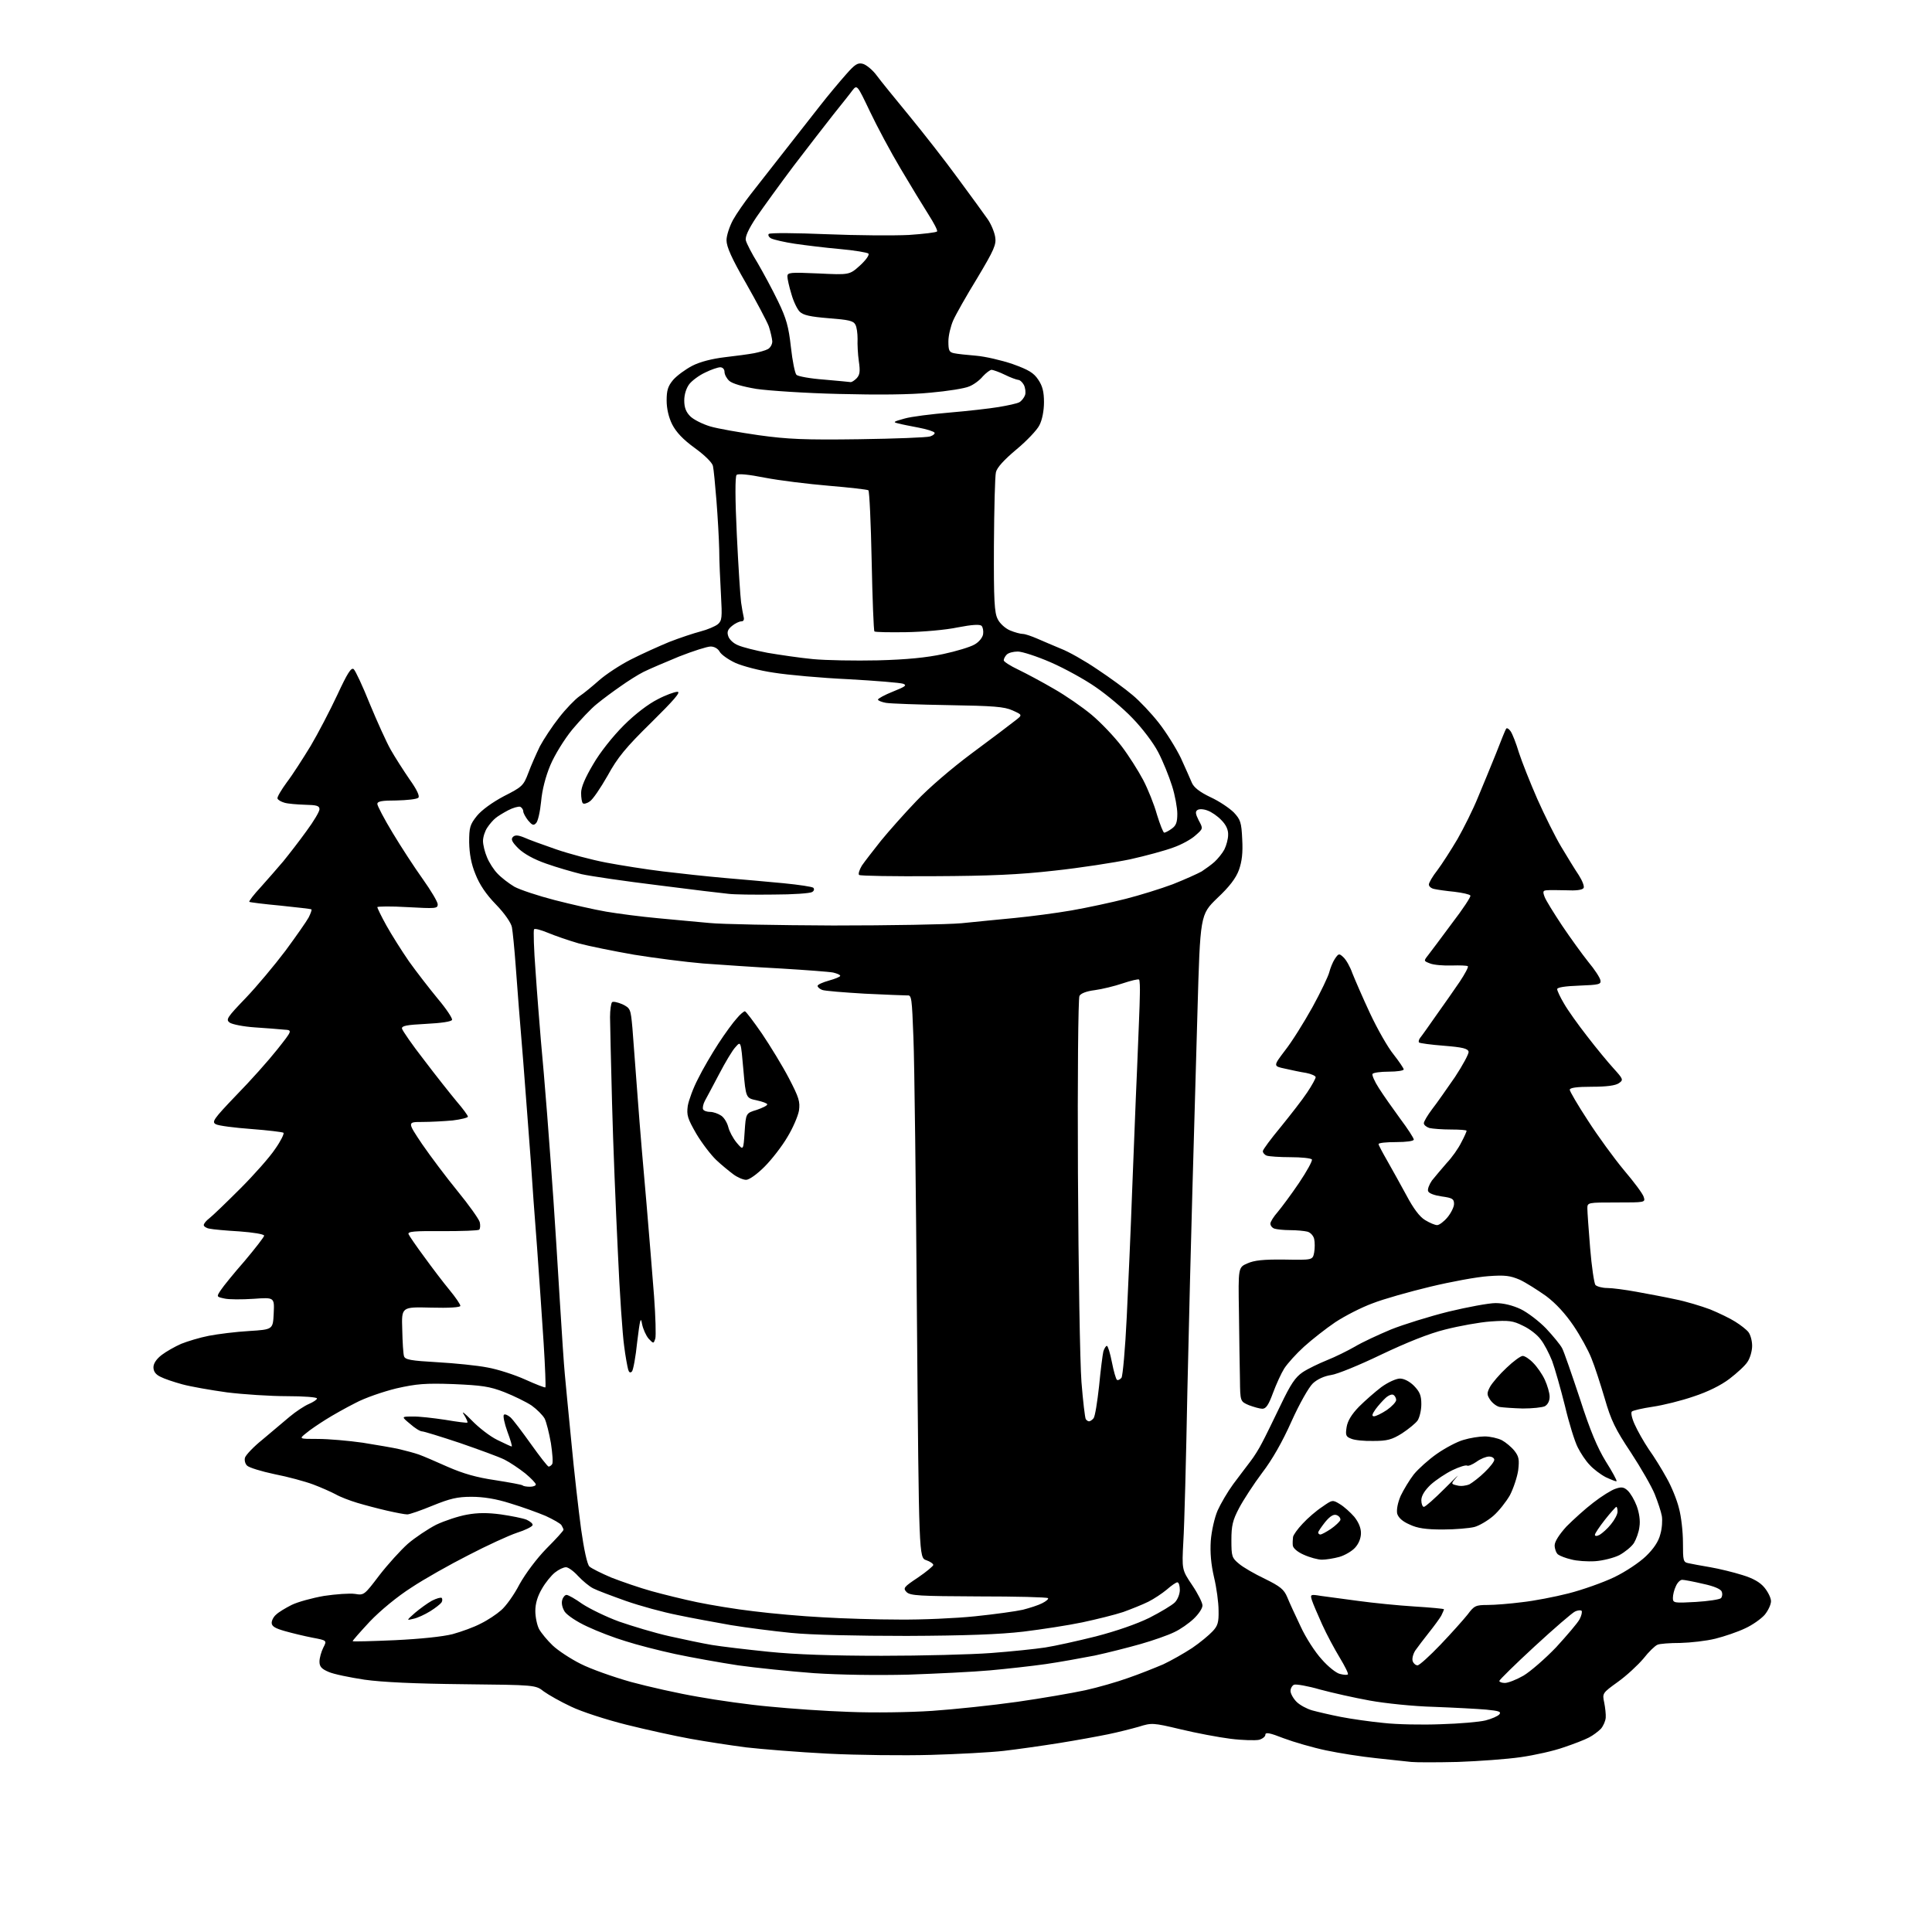 <?xml version="1.0" encoding="UTF-8" standalone="no"?>
<svg 
  version="1.1" 
  xmlns="http://www.w3.org/2000/svg" 
  xmlns:xlink="http://www.w3.org/1999/xlink" 
  xmlns:svg="http://www.w3.org/2000/svg"
  xmlns:rdf="http://www.w3.org/1999/02/22-rdf-syntax-ns#"
  xmlns:cc="http://creativecommons.org/ns#"
  xmlns:dc="http://purl.org/dc/elements/1.1/"
  viewBox="0 0 768 768"
  width="768"
  height="768"
>
<style>svg {background-color: white; }</style>"
<path stroke="none" fill="black" fill-rule="evenodd" d="M579.5,700.4C571.2,700.6 562.9,700.6 561.0,700.4C559.1,700.2 552.8,699.5 547.0,698.9C541.2,698.3 532.3,696.9 527.1,695.8C521.9,694.7 514.3,692.5 510.3,691.0C504.7,688.8 503.0,688.5 503.0,689.6C503.0,690.3 501.9,691.2 500.5,691.6C499.1,691.9 494.0,691.8 489.2,691.2C484.4,690.6 475.4,688.9 469.2,687.4C458.3,684.8 457.8,684.8 452.7,686.4C449.9,687.2 444.4,688.6 440.5,689.4C436.6,690.2 427.9,691.8 421.0,692.9C414.1,694.0 404.2,695.4 399.0,696.0C393.8,696.6 380.7,697.3 370.0,697.6C359.3,697.9 340.8,697.7 329.0,697.1C317.2,696.5 302.6,695.3 296.5,694.6C290.4,693.8 280.6,692.3 274.5,691.2C268.4,690.1 257.0,687.6 249.0,685.6C241.0,683.6 231.1,680.4 227.0,678.4C222.9,676.5 218.0,673.7 216.2,672.4C212.9,669.8 212.9,669.8 184.2,669.5C164.9,669.3 152.0,668.7 144.9,667.7C139.0,666.8 132.6,665.5 130.6,664.6C127.8,663.4 127.0,662.5 127.0,660.5C127.0,659.1 127.7,656.6 128.5,655.0C130.0,652.1 130.0,652.1 124.2,651.0C121.1,650.4 116.1,649.2 113.3,648.4C109.4,647.3 108.0,646.5 108.0,645.1C108.0,644.1 108.8,642.6 109.8,641.8C110.7,640.9 113.5,639.2 115.9,638.0C118.3,636.8 124.2,635.2 128.8,634.4C133.5,633.7 139.0,633.3 141.1,633.6C144.7,634.2 144.8,634.1 150.8,626.2C154.2,621.8 159.3,616.2 162.1,613.7C165.0,611.2 170.1,607.8 173.4,606.1C176.8,604.5 182.2,602.7 185.6,602.1C189.9,601.3 193.9,601.3 199.1,602.0C203.2,602.6 207.8,603.5 209.3,604.1C210.8,604.8 211.9,605.7 211.7,606.3C211.5,606.9 208.7,608.3 205.5,609.3C202.2,610.4 193.5,614.4 186.2,618.2C178.9,621.9 168.6,627.7 163.5,631.1C158.0,634.6 151.2,640.2 147.0,644.6C143.1,648.8 140.0,652.3 140.2,652.4C140.4,652.6 147.9,652.4 157.0,652.0C167.3,651.5 175.9,650.6 179.9,649.6C183.5,648.6 188.5,646.8 191.1,645.4C193.8,644.1 197.4,641.7 199.2,640.1C201.1,638.5 204.4,633.9 206.5,629.8C208.9,625.5 213.3,619.6 217.2,615.6C221.0,611.8 224.0,608.5 224.0,608.1C224.0,607.8 223.6,607.0 223.2,606.3C222.8,605.6 219.9,604.0 216.9,602.6C213.8,601.3 207.5,599.0 202.8,597.6C197.2,595.8 192.1,595.0 187.4,595.0C181.8,595.0 178.9,595.7 172.0,598.5C167.4,600.4 162.8,602.0 161.9,602.0C160.9,602.0 157.3,601.3 153.8,600.5C150.3,599.7 145.0,598.3 142.0,597.4C139.0,596.5 135.1,595.0 133.4,594.0C131.7,593.1 127.7,591.3 124.5,590.1C121.3,588.9 114.3,587.0 109.1,586.0C103.9,584.9 99.0,583.4 98.2,582.6C97.4,581.8 97.1,580.4 97.4,579.4C97.8,578.3 100.8,575.1 104.3,572.3C107.7,569.4 112.6,565.3 115.1,563.2C117.6,561.1 121.1,558.8 122.8,558.1C124.6,557.3 126.0,556.4 126.0,555.9C126.0,555.4 120.6,555.0 114.1,555.0C107.5,555.0 96.8,554.3 90.3,553.5C83.8,552.6 75.8,551.2 72.5,550.3C69.2,549.4 65.3,548.1 63.8,547.3C61.9,546.4 61.0,545.2 61.0,543.5C61.0,542.0 62.2,540.2 64.3,538.6C66.0,537.3 69.5,535.3 72.0,534.2C74.5,533.2 79.4,531.7 83.0,531.0C86.6,530.3 93.8,529.4 99.0,529.1C108.5,528.5 108.5,528.5 108.8,522.1C109.1,515.7 109.1,515.7 100.8,516.3C96.2,516.6 91.0,516.6 89.3,516.2C86.0,515.5 86.0,515.5 87.8,512.8C88.7,511.4 93.0,506.1 97.3,501.2C101.5,496.2 105.0,491.7 105.0,491.2C105.0,490.6 100.6,489.9 95.2,489.5C89.9,489.2 84.5,488.7 83.2,488.4C82.0,488.2 81.0,487.5 81.0,487.0C81.0,486.4 82.0,485.2 83.2,484.3C84.5,483.3 90.0,478.0 95.5,472.5C101.0,467.0 107.3,459.9 109.4,456.7C111.6,453.6 113.0,450.7 112.7,450.3C112.3,450.0 106.5,449.3 99.9,448.8C93.2,448.3 86.9,447.5 85.8,446.9C84.1,446.0 84.8,444.9 93.9,435.4C99.5,429.7 106.8,421.5 110.2,417.2C116.3,409.5 116.3,409.5 112.9,409.3C111.0,409.1 105.8,408.7 101.3,408.4C96.8,408.1 92.3,407.2 91.3,406.5C89.7,405.3 90.2,404.5 97.7,396.7C102.1,392.1 109.2,383.6 113.5,377.9C117.7,372.2 121.9,366.2 122.7,364.7C123.5,363.1 124.0,361.7 123.8,361.5C123.6,361.3 118.1,360.7 111.5,360.0C105.0,359.4 99.4,358.7 99.1,358.5C98.9,358.2 100.9,355.6 103.6,352.7C106.3,349.7 110.3,345.1 112.6,342.4C114.8,339.7 119.0,334.3 121.8,330.4C124.7,326.5 127.0,322.6 127.0,321.7C127.0,320.3 125.9,320.0 121.2,319.9C118.1,319.8 114.4,319.5 113.1,319.1C111.7,318.7 110.5,318.0 110.3,317.4C110.1,316.9 111.8,314.0 114.0,311.0C116.3,308.0 120.5,301.4 123.5,296.5C126.4,291.6 131.2,282.4 134.1,276.2C138.1,267.6 139.6,265.2 140.6,266.0C141.3,266.6 144.2,272.8 147.0,279.8C149.9,286.8 153.6,295.0 155.3,298.0C157.0,301.0 160.4,306.3 162.8,309.8C165.8,314.0 166.9,316.5 166.3,317.1C165.7,317.7 161.8,318.1 157.6,318.2C151.9,318.2 150.0,318.5 150.0,319.6C150.0,320.3 152.7,325.5 156.1,331.1C159.4,336.6 164.8,344.9 168.1,349.5C171.3,354.0 174.0,358.5 174.0,359.5C174.0,361.2 173.1,361.2 162.0,360.6C155.4,360.2 150.0,360.3 150.0,360.6C150.0,361.0 151.6,364.3 153.6,367.9C155.6,371.5 159.7,378.0 162.6,382.2C165.6,386.4 170.8,393.1 174.1,397.1C177.4,401.0 179.9,404.8 179.7,405.4C179.5,406.1 175.4,406.7 169.4,407.0C161.5,407.4 159.6,407.8 159.8,408.9C160.0,409.7 163.9,415.4 168.6,421.4C173.2,427.5 179.1,434.9 181.5,437.8C184.0,440.7 186.0,443.4 186.0,443.9C186.0,444.3 183.2,445.0 179.9,445.4C176.5,445.7 171.1,446.0 167.8,446.0C161.9,446.0 161.9,446.0 167.8,454.8C171.1,459.6 177.4,468.0 181.9,473.5C186.4,479.0 190.3,484.5 190.7,485.8C191.0,487.1 190.9,488.4 190.5,488.8C190.2,489.2 183.5,489.4 175.9,489.4C164.8,489.3 162.0,489.5 162.4,490.6C162.7,491.3 165.5,495.4 168.7,499.7C171.8,504.0 176.3,509.9 178.7,512.8C181.1,515.7 183.0,518.5 183.0,519.1C183.0,519.7 178.6,520.0 171.3,519.8C159.6,519.5 159.6,519.5 159.9,528.5C160.0,533.5 160.3,538.2 160.6,539.1C161.0,540.5 163.3,540.9 173.8,541.5C180.8,541.9 189.8,542.8 193.8,543.6C197.8,544.3 204.6,546.5 208.8,548.4C213.0,550.3 216.6,551.7 216.8,551.5C217.0,551.3 216.7,543.3 216.1,533.8C215.5,524.3 214.3,507.3 213.5,496.0C212.6,484.7 211.5,469.2 211.0,461.5C210.4,453.8 209.1,436.0 208.0,422.0C206.8,408.0 205.5,390.9 205.0,384.0C204.5,377.1 203.8,370.2 203.5,368.6C203.2,366.9 200.6,363.1 197.2,359.6C193.2,355.5 190.6,351.6 189.0,347.5C187.3,343.4 186.6,339.4 186.5,334.8C186.5,328.9 186.8,327.8 189.6,324.3C191.5,322.0 195.6,319.0 200.3,316.5C207.6,312.8 208.1,312.3 210.0,307.3C211.1,304.3 213.2,299.6 214.6,296.7C216.1,293.9 219.5,288.7 222.2,285.3C224.9,281.8 228.6,278.0 230.3,276.8C232.1,275.6 235.6,272.7 238.2,270.4C240.8,268.1 246.4,264.4 250.7,262.2C255.0,260.0 261.9,256.9 266.0,255.2C270.1,253.6 275.8,251.7 278.5,251.0C281.2,250.3 284.3,249.0 285.4,248.1C287.0,246.7 287.1,245.4 286.6,236.5C286.3,231.0 285.9,222.9 285.9,218.5C285.8,214.1 285.3,205.3 284.8,199.0C284.3,192.7 283.7,186.5 283.4,185.2C283.1,183.9 280.2,181.0 276.2,178.1C271.5,174.7 268.8,171.8 267.2,168.7C265.8,165.9 265.0,162.4 265.0,159.2C265.0,155.2 265.5,153.5 267.6,151.0C269.1,149.3 272.5,146.8 275.2,145.4C278.3,143.8 283.1,142.6 288.1,142.0C292.5,141.5 297.7,140.8 299.8,140.4C301.8,140.0 304.3,139.3 305.2,138.8C306.2,138.3 307.0,136.9 307.0,135.7C306.9,134.5 306.3,131.8 305.6,129.7C304.8,127.6 300.7,119.9 296.5,112.5C290.9,102.8 288.8,98.1 288.8,95.5C288.8,93.6 290.0,90.0 291.4,87.4C292.8,84.9 296.0,80.3 298.5,77.1C300.9,74.0 306.8,66.5 311.5,60.5C316.2,54.5 322.8,46.1 326.0,42.0C329.2,37.9 333.9,32.3 336.3,29.6C339.9,25.5 341.0,24.8 343.1,25.4C344.4,25.8 346.9,27.8 348.5,30.0C350.1,32.2 356.0,39.4 361.5,46.1C367.0,52.8 375.7,63.9 380.8,70.9C385.9,77.8 391.2,85.1 392.6,87.1C394.0,89.1 395.3,92.3 395.6,94.2C396.1,97.2 395.2,99.3 388.5,110.5C384.2,117.5 379.9,125.1 378.9,127.4C377.9,129.7 377.0,133.4 377.0,135.7C377.0,139.3 377.3,140.0 379.2,140.4C380.5,140.7 384.4,141.1 388.0,141.4C391.6,141.7 398.1,143.2 402.5,144.7C408.9,147.0 410.9,148.2 412.7,150.9C414.4,153.4 415.0,155.7 415.0,159.9C415.0,163.2 414.3,166.9 413.2,169.0C412.3,170.9 408.1,175.3 404.0,178.7C399.1,182.8 396.3,185.9 395.9,187.7C395.5,189.3 395.2,202.3 395.1,216.8C395.0,238.9 395.3,243.6 396.6,246.1C397.4,247.8 399.6,249.8 401.5,250.6C403.4,251.4 405.7,252.0 406.6,252.0C407.5,252.0 410.1,252.9 412.4,253.9C414.7,254.9 418.9,256.7 421.8,257.9C424.7,259.0 431.1,262.6 436.1,266.0C441.1,269.3 447.4,273.9 450.2,276.3C453.0,278.6 457.7,283.6 460.6,287.3C463.6,291.1 467.5,297.4 469.4,301.3C471.2,305.3 473.2,309.7 473.8,311.2C474.6,313.0 476.8,314.8 481.2,316.9C484.7,318.5 488.8,321.3 490.5,323.0C493.1,325.8 493.5,326.9 493.8,333.6C494.1,339.0 493.7,342.4 492.5,345.8C491.3,349.1 488.7,352.5 483.9,357.0C477.1,363.6 477.1,363.6 476.0,402.5C475.4,424.0 474.5,455.7 474.0,473.0C473.5,490.3 472.6,526.3 472.0,553.0C471.5,579.7 470.8,606.6 470.4,612.7C469.8,624.0 469.8,624.0 473.9,630.1C476.2,633.5 478.0,637.1 478.0,638.2C478.0,639.4 476.4,641.7 474.5,643.5C472.6,645.3 469.2,647.7 466.8,648.8C464.4,650.0 458.4,652.1 453.5,653.5C448.6,654.9 440.3,657.0 435.2,658.1C430.0,659.1 421.3,660.7 415.7,661.5C410.1,662.3 400.1,663.4 393.5,664.0C386.9,664.6 372.3,665.3 361.0,665.7C348.4,666.0 333.9,665.8 323.5,665.1C314.1,664.4 300.6,663.0 293.4,662.0C286.2,660.9 275.0,658.9 268.4,657.5C261.9,656.1 253.0,653.8 248.7,652.4C244.3,651.1 237.5,648.5 233.5,646.6C229.3,644.7 225.5,642.1 224.5,640.7C223.5,639.1 223.1,637.3 223.5,636.0C223.8,634.9 224.6,634.0 225.2,634.0C225.9,634.0 228.7,635.6 231.5,637.6C234.4,639.5 240.9,642.7 246.1,644.6C251.3,646.4 260.2,649.1 266.0,650.4C271.8,651.7 279.4,653.3 283.0,653.9C286.6,654.5 296.7,655.7 305.5,656.6C316.3,657.7 330.9,658.2 350.5,658.2C366.4,658.2 386.0,657.7 394.0,657.1C402.0,656.5 411.6,655.5 415.5,654.9C419.4,654.3 428.4,652.3 435.6,650.5C443.7,648.4 451.8,645.6 456.9,643.1C461.4,640.8 465.9,638.1 467.0,637.0C468.1,635.9 469.0,633.7 469.0,632.0C469.0,630.4 468.6,629.0 468.0,629.0C467.5,629.0 465.6,630.3 463.8,631.9C462.0,633.4 458.7,635.6 456.5,636.7C454.3,637.8 449.8,639.6 446.5,640.8C443.2,641.9 435.9,643.7 430.3,644.9C424.6,646.1 414.1,647.7 406.8,648.6C397.4,649.7 383.8,650.2 360.5,650.3C340.7,650.3 322.3,649.9 314.5,649.1C307.4,648.4 296.6,647.0 290.5,646.0C284.4,644.9 274.9,643.2 269.3,642.0C263.7,640.9 254.5,638.4 248.8,636.4C243.2,634.4 237.3,632.2 235.8,631.4C234.2,630.6 231.6,628.4 229.8,626.5C228.1,624.6 225.9,623.0 225.0,623.0C224.0,623.0 222.1,623.9 220.6,625.1C219.2,626.2 216.8,629.1 215.4,631.6C213.7,634.5 212.8,637.4 212.8,640.4C212.8,642.8 213.5,646.1 214.3,647.6C215.2,649.2 217.6,652.1 219.7,654.1C221.8,656.1 226.8,659.4 230.8,661.4C234.7,663.4 243.7,666.6 250.8,668.6C257.8,670.5 269.8,673.2 277.5,674.5C285.2,675.9 298.0,677.7 306.0,678.4C314.0,679.2 328.1,680.2 337.5,680.5C347.2,680.9 361.4,680.7 370.5,680.1C379.3,679.5 394.5,677.9 404.4,676.5C414.2,675.1 426.3,673.0 431.4,671.9C436.4,670.8 444.1,668.6 448.5,667.0C452.9,665.5 459.1,663.0 462.4,661.6C465.6,660.1 470.7,657.2 473.9,655.1C477.0,653.0 480.6,650.0 482.0,648.5C484.1,646.3 484.5,644.9 484.4,640.2C484.4,637.1 483.6,631.1 482.6,627.0C481.4,621.8 481.0,617.3 481.3,612.5C481.6,608.6 482.8,603.3 484.0,600.5C485.2,597.8 488.0,593.0 490.2,590.0C492.5,587.0 495.5,582.9 497.0,581.0C498.5,579.1 500.6,575.7 501.7,573.5C502.9,571.3 506.1,564.7 509.0,558.7C513.1,550.1 514.9,547.5 517.8,545.5C519.9,544.1 524.3,542.0 527.5,540.7C530.8,539.4 535.8,536.9 538.6,535.3C541.4,533.6 547.9,530.6 552.9,528.5C557.9,526.5 568.2,523.3 575.8,521.4C583.3,519.6 591.8,518.0 594.5,518.0C597.7,518.0 601.3,518.9 604.5,520.4C607.2,521.7 611.8,525.2 614.6,528.1C617.4,531.1 620.3,534.6 621.0,536.0C621.7,537.3 624.8,546.3 628.0,555.9C632.1,568.7 635.0,575.5 638.3,580.9C640.9,585.0 642.8,588.5 642.6,588.8C642.4,589.0 640.5,588.2 638.3,587.2C636.2,586.1 633.3,583.9 631.9,582.3C630.4,580.8 628.3,577.6 627.2,575.4C626.0,573.1 623.7,565.7 622.1,558.9C620.4,552.1 618.1,544.0 617.0,541.0C615.8,538.0 613.8,534.1 612.4,532.4C611.1,530.6 608.0,528.2 605.4,527.0C601.4,525.0 599.8,524.8 592.6,525.3C588.2,525.6 580.0,527.1 574.5,528.5C568.0,530.1 559.1,533.7 549.0,538.5C540.5,542.6 531.5,546.3 529.1,546.6C526.4,547.0 523.6,548.3 521.9,549.9C520.3,551.4 516.6,557.9 513.4,565.0C509.8,573.1 505.7,580.3 501.7,585.5C498.4,589.9 494.3,596.2 492.6,599.4C490.0,604.3 489.5,606.5 489.5,612.2C489.5,618.7 489.7,619.3 492.5,621.6C494.1,623.0 498.8,625.7 502.8,627.6C508.9,630.6 510.4,631.8 511.7,634.9C512.5,636.9 514.9,642.1 517.0,646.5C519.0,650.9 522.8,656.8 525.4,659.6C527.9,662.5 531.2,665.1 532.6,665.4C534.1,665.8 535.5,665.9 535.8,665.6C536.1,665.3 534.6,662.3 532.6,659.0C530.6,655.7 527.4,649.8 525.6,645.8C523.8,641.8 521.9,637.4 521.5,636.1C520.8,633.8 520.9,633.7 525.1,634.4C527.5,634.7 534.2,635.6 540.0,636.4C545.8,637.2 555.8,638.2 562.2,638.6C568.7,639.0 574.0,639.5 574.0,639.7C574.0,639.9 573.5,641.1 572.9,642.3C572.2,643.5 570.0,646.5 568.0,649.0C566.0,651.5 563.6,654.7 562.6,656.1C561.7,657.5 561.2,659.5 561.6,660.4C561.9,661.3 562.8,662.0 563.5,662.0C564.2,662.0 568.3,658.3 572.6,653.8C577.0,649.2 581.8,643.8 583.4,641.8C586.0,638.3 586.6,638.0 591.4,638.0C594.2,638.0 600.4,637.5 605.0,636.9C609.7,636.4 618.0,634.8 623.5,633.4C629.0,632.0 637.2,629.1 641.6,627.0C646.2,624.8 651.7,621.1 654.3,618.6C657.3,615.7 659.3,612.8 660.0,609.9C660.7,607.6 660.9,604.3 660.6,602.6C660.3,600.9 659.0,597.0 657.8,594.0C656.6,591.0 652.3,583.5 648.3,577.4C642.1,568.1 640.4,564.6 637.9,555.9C636.2,550.2 633.9,543.0 632.6,539.9C631.4,536.8 628.2,531.0 625.5,527.0C622.3,522.3 618.6,518.2 614.6,515.2C611.2,512.8 606.5,509.8 604.1,508.7C600.3,507.1 598.3,506.8 591.6,507.3C587.1,507.6 576.8,509.5 568.5,511.5C560.2,513.5 549.9,516.4 545.6,518.1C541.2,519.7 534.6,523.1 530.8,525.6C527.1,528.1 521.5,532.5 518.4,535.3C515.3,538.1 511.8,542.0 510.5,544.0C509.3,545.9 507.3,550.3 506.0,553.8C504.3,558.4 503.3,560.0 501.8,560.0C500.8,560.0 498.4,559.3 496.5,558.6C493.0,557.1 493.0,557.1 492.9,548.3C492.8,543.5 492.6,531.5 492.5,521.7C492.2,503.8 492.2,503.8 495.9,502.2C498.6,501.0 502.2,500.6 510.6,500.7C521.8,500.9 521.8,500.9 522.4,497.9C522.7,496.2 522.7,493.8 522.4,492.5C522.1,491.2 520.9,489.9 519.7,489.6C518.5,489.3 515.4,489.0 512.8,489.0C510.3,489.0 507.5,488.7 506.6,488.4C505.7,488.1 505.0,487.2 505.0,486.4C505.0,485.7 506.3,483.6 507.9,481.8C509.4,480.0 513.3,474.8 516.4,470.2C519.5,465.6 521.8,461.4 521.5,460.9C521.1,460.4 517.3,460.0 513.0,460.0C508.7,460.0 504.5,459.7 503.6,459.4C502.7,459.1 502.0,458.3 502.0,457.6C502.0,457.0 505.2,452.7 509.1,448.0C512.9,443.3 517.7,437.2 519.6,434.3C521.5,431.5 523.0,428.7 523.0,428.2C523.0,427.7 521.3,426.9 519.2,426.5C517.2,426.2 513.4,425.4 510.8,424.8C506.1,423.8 506.1,423.8 510.8,417.6C513.5,414.2 518.3,406.5 521.7,400.4C525.0,394.4 528.0,388.1 528.4,386.5C528.8,384.9 529.8,382.4 530.6,381.2C532.1,379.0 532.3,378.9 534.0,380.5C535.1,381.5 536.7,384.3 537.6,386.9C538.6,389.4 541.7,396.6 544.6,402.8C547.5,409.0 551.7,416.4 554.0,419.2C556.2,422.0 558.0,424.7 558.0,425.1C558.0,425.6 555.3,426.0 552.1,426.0C548.8,426.0 545.9,426.4 545.6,426.9C545.3,427.3 546.4,429.9 548.1,432.5C549.8,435.2 553.6,440.6 556.6,444.7C559.6,448.7 562.0,452.4 562.0,453.0C562.0,453.6 559.0,454.0 555.0,454.0C551.1,454.0 548.0,454.3 548.0,454.8C548.0,455.2 549.6,458.2 551.5,461.5C553.4,464.8 556.8,471.0 559.1,475.2C561.8,480.3 564.3,483.7 566.5,485.0C568.3,486.1 570.4,487.0 571.3,487.0C572.1,487.0 574.0,485.6 575.4,483.9C576.8,482.2 578.0,479.8 578.0,478.6C578.0,476.6 577.4,476.2 573.1,475.6C570.3,475.2 568.0,474.4 567.7,473.5C567.4,472.8 568.1,470.9 569.2,469.3C570.4,467.8 573.1,464.6 575.1,462.3C577.2,460.1 579.8,456.4 580.9,454.1C582.1,451.9 583.0,449.8 583.0,449.5C583.0,449.2 580.2,449.0 576.8,449.0C573.3,449.0 569.5,448.7 568.2,448.4C567.0,448.0 566.0,447.2 566.0,446.5C566.0,445.8 567.5,443.3 569.3,440.9C571.2,438.5 575.2,432.7 578.4,428.1C581.5,423.4 583.9,418.9 583.8,418.1C583.5,416.8 581.4,416.3 574.0,415.7C568.8,415.3 564.4,414.7 564.1,414.4C563.8,414.1 564.0,413.3 564.5,412.6C565.1,411.9 568.0,407.8 571.0,403.5C574.0,399.3 578.2,393.3 580.3,390.2C582.3,387.2 583.8,384.4 583.5,384.1C583.2,383.8 580.3,383.7 577.1,383.8C573.9,383.9 570.0,383.6 568.5,383.0C565.9,382.0 565.9,382.0 567.7,379.7C568.7,378.4 573.0,372.7 577.2,367.0C581.5,361.4 584.8,356.4 584.5,356.0C584.2,355.5 581.4,354.9 578.2,354.5C575.1,354.2 571.5,353.7 570.2,353.4C569.0,353.2 568.0,352.4 568.0,351.6C568.0,350.9 569.5,348.3 571.4,345.9C573.2,343.5 576.8,337.9 579.4,333.5C581.9,329.1 585.6,321.7 587.5,317.0C589.5,312.3 592.7,304.4 594.7,299.5C596.6,294.6 598.4,290.1 598.7,289.7C599.0,289.2 599.8,289.7 600.5,290.7C601.2,291.7 602.7,295.5 603.8,299.2C605.0,302.9 608.3,311.2 611.1,317.6C614.0,324.1 618.2,332.6 620.6,336.6C623.0,340.6 626.1,345.7 627.6,347.9C629.0,350.1 629.9,352.4 629.5,353.0C629.0,353.8 626.4,354.1 622.6,353.9C619.3,353.8 615.7,353.8 614.8,353.9C613.4,354.0 613.2,354.4 614.0,356.5C614.5,357.9 617.7,363.0 621.0,368.0C624.3,372.9 629.0,379.4 631.4,382.4C633.9,385.4 636.0,388.6 636.2,389.7C636.5,391.3 635.6,391.5 627.8,391.8C622.1,392.0 619.0,392.5 619.0,393.2C619.0,393.8 620.2,396.4 621.7,398.9C623.1,401.4 627.3,407.3 630.9,411.9C634.5,416.6 639.3,422.4 641.5,424.8C645.3,429.0 645.4,429.3 643.5,430.6C642.2,431.5 638.8,432.0 632.8,432.0C626.8,432.0 624.0,432.4 624.0,433.2C624.0,433.8 627.2,439.3 631.2,445.4C635.1,451.5 641.6,460.4 645.5,465.1C649.5,469.8 653.1,474.6 653.4,475.8C654.1,478.0 654.0,478.0 642.6,478.0C631.1,478.0 631.0,478.0 631.0,480.4C631.0,481.7 631.5,488.7 632.1,496.1C632.7,503.5 633.7,510.1 634.2,510.8C634.8,511.4 636.9,512.0 638.9,512.0C640.9,512.0 646.1,512.7 650.5,513.5C654.9,514.3 661.9,515.6 666.0,516.5C670.1,517.3 676.3,519.2 679.8,520.5C683.2,521.9 687.8,524.1 689.8,525.4C691.9,526.7 694.2,528.5 695.0,529.5C695.8,530.5 696.5,532.9 696.5,535.0C696.5,537.0 695.7,539.8 694.7,541.3C693.8,542.8 690.5,545.8 687.5,548.1C684.1,550.7 678.8,553.3 673.3,555.1C668.4,556.8 661.1,558.6 657.0,559.2C652.9,559.8 649.1,560.7 648.7,561.1C648.2,561.5 648.7,563.8 649.8,566.2C650.9,568.7 653.4,573.1 655.4,576.1C657.5,579.0 660.7,584.2 662.5,587.5C664.4,590.8 666.6,596.2 667.4,599.5C668.3,602.7 669.0,608.9 669.0,613.2C669.0,620.4 669.1,621.0 671.2,621.4C672.5,621.7 676.4,622.4 679.9,623.0C683.4,623.6 689.1,625.0 692.6,626.1C696.9,627.4 699.7,629.0 701.4,631.1C702.8,632.8 704.0,635.2 704.0,636.5C704.0,637.8 702.9,640.2 701.5,641.9C700.1,643.5 696.6,646.0 693.7,647.3C690.8,648.7 685.5,650.5 681.9,651.4C678.3,652.3 672.0,653.0 667.9,653.1C663.8,653.1 659.8,653.4 658.9,653.8C657.9,654.2 655.4,656.6 653.3,659.3C651.1,661.9 646.6,666.1 643.1,668.6C637.0,673.0 636.9,673.1 637.7,676.8C638.1,678.8 638.4,681.5 638.3,682.8C638.2,684.1 637.4,686.0 636.4,687.2C635.3,688.3 633.2,689.9 631.6,690.7C629.9,691.6 625.5,693.3 621.6,694.6C617.7,696.0 610.1,697.7 604.5,698.5C599.0,699.3 587.8,700.1 579.5,700.4zM572.8,685.4C580.1,685.2 588.1,684.5 590.5,683.9C592.9,683.3 595.4,682.2 596.0,681.5C596.9,680.4 595.8,680.1 590.8,679.6C587.3,679.3 578.0,678.8 570.0,678.5C562.0,678.3 550.5,677.1 544.5,676.0C538.4,674.9 529.5,672.9 524.7,671.6C519.9,670.2 515.2,669.4 514.4,669.7C513.7,670.0 513.0,671.1 513.0,672.2C513.0,673.2 514.1,675.2 515.4,676.5C516.7,677.8 519.5,679.3 521.6,679.9C523.8,680.5 528.9,681.7 533.0,682.5C537.1,683.3 544.8,684.4 550.0,684.9C555.2,685.5 565.5,685.7 572.8,685.4zM598.2,669.0C599.5,669.0 602.8,667.7 605.6,666.1C608.3,664.5 614.2,659.4 618.6,654.8C622.9,650.1 627.1,645.2 627.9,643.7C628.7,642.2 629.0,640.7 628.7,640.3C628.3,640.0 627.1,640.1 626.1,640.6C625.0,641.1 617.8,647.3 610.0,654.5C602.3,661.6 596.0,667.8 596.0,668.2C596.0,668.6 597.0,669.0 598.2,669.0zM164.3,643.5C161.5,644.2 161.5,644.2 165.0,641.1C166.9,639.5 169.9,637.3 171.7,636.3C173.5,635.4 175.2,634.9 175.6,635.2C175.9,635.6 175.9,636.4 175.5,637.0C175.1,637.6 173.1,639.2 171.0,640.5C168.9,641.8 165.9,643.2 164.3,643.5zM357.5,643.8C366.3,643.9 379.9,643.3 387.6,642.5C395.4,641.7 404.0,640.5 406.6,639.9C409.3,639.2 412.8,638.1 414.3,637.3C415.9,636.5 416.9,635.6 416.6,635.3C416.3,634.9 403.9,634.6 389.0,634.6C365.4,634.5 361.9,634.3 360.4,632.9C358.9,631.3 359.2,630.9 364.9,627.1C368.3,624.8 371.0,622.5 371.0,622.1C371.0,621.6 369.7,620.7 368.2,620.2C365.3,619.2 365.3,619.2 364.5,524.4C364.1,472.2 363.5,421.9 363.1,412.5C362.5,396.8 362.4,395.5 360.7,395.7C359.6,395.7 352.0,395.4 343.7,395.0C335.3,394.5 327.7,393.9 326.8,393.5C325.8,393.1 325.0,392.4 325.0,391.9C325.0,391.4 327.0,390.5 329.5,389.8C332.0,389.1 334.0,388.3 334.0,387.9C334.0,387.5 332.8,387.0 331.2,386.6C329.7,386.3 320.4,385.6 310.5,385.0C300.6,384.5 286.6,383.5 279.5,383.0C272.4,382.4 260.0,380.8 252.0,379.5C244.0,378.1 234.1,376.1 230.0,375.0C225.9,373.8 220.4,371.9 217.8,370.8C215.1,369.7 212.7,369.0 212.3,369.4C212.0,369.7 212.2,377.3 212.9,386.2C213.5,395.2 214.5,407.4 215.0,413.5C215.6,419.6 216.7,432.8 217.5,443.0C218.3,453.2 219.4,468.5 220.0,477.0C220.6,485.5 221.7,503.3 222.5,516.5C223.3,529.7 224.2,543.0 224.5,546.0C224.8,549.0 225.9,561.2 227.1,573.0C228.2,584.8 230.0,600.5 231.0,607.9C232.1,615.7 233.4,621.9 234.3,622.7C235.0,623.4 239.0,625.4 243.0,627.1C247.1,628.7 254.3,631.2 259.0,632.5C263.7,633.8 271.8,635.8 277.1,636.9C282.4,638.0 292.5,639.7 299.6,640.5C306.7,641.4 319.0,642.5 327.0,642.9C335.0,643.4 348.7,643.8 357.5,643.8zM674.1,636.8C679.1,636.5 683.6,635.8 684.1,635.3C684.6,634.8 684.8,633.6 684.4,632.7C684.1,631.7 681.3,630.5 677.0,629.6C673.2,628.7 669.5,628.0 668.7,628.0C667.9,628.0 666.8,629.1 666.2,630.5C665.5,631.9 665.0,634.0 665.0,635.2C665.0,637.2 665.4,637.3 674.1,636.8zM634.1,620.6C631.0,620.8 626.7,620.5 624.6,619.9C622.4,619.4 620.1,618.5 619.3,617.9C618.6,617.3 618.0,615.7 618.0,614.3C618.0,612.8 619.8,610.0 622.7,606.8C625.4,604.1 630.1,599.8 633.4,597.3C636.6,594.8 640.6,592.3 642.2,591.8C644.5,591.0 645.5,591.1 647.0,592.5C648.1,593.5 649.7,596.2 650.6,598.6C651.6,601.3 652.1,604.5 651.7,606.9C651.5,609.0 650.4,611.9 649.5,613.4C648.5,614.9 645.9,617.0 643.7,618.2C641.5,619.3 637.1,620.4 634.1,620.6zM525.5,620.0C523.9,620.0 520.6,619.1 518.2,618.0C515.7,616.9 514.0,615.4 513.9,614.3C513.8,613.3 513.9,611.8 514.0,611.0C514.1,610.2 515.8,607.8 517.8,605.7C519.8,603.5 523.3,600.5 525.6,599.0C529.6,596.2 529.7,596.1 532.6,597.9C534.3,598.9 536.8,601.2 538.3,602.9C540.0,605.0 541.0,607.3 541.0,609.4C541.0,611.5 540.1,613.7 538.6,615.3C537.3,616.7 534.5,618.3 532.4,618.9C530.2,619.5 527.1,620.0 525.5,620.0zM635.9,610.1C636.9,609.5 639.0,607.7 640.4,605.9C641.8,604.2 643.0,602.0 643.0,600.9C643.0,599.9 642.8,599.0 642.5,599.0C642.3,599.0 640.2,601.3 638.0,604.1C635.8,606.9 634.0,609.6 634.0,610.1C634.0,610.7 634.8,610.7 635.9,610.1zM524.9,610.0C525.3,610.0 527.2,609.0 529.0,607.8C530.9,606.5 532.5,604.9 532.8,604.3C533.0,603.6 532.4,602.7 531.4,602.3C530.2,601.8 528.8,602.6 526.8,605.0C525.3,606.9 524.0,608.8 524.0,609.2C524.0,609.6 524.4,610.0 524.9,610.0zM573.5,608.0C566.8,608.0 563.4,607.5 560.3,606.0C557.5,604.8 555.9,603.3 555.4,601.7C555.1,600.1 555.6,597.4 556.8,594.6C558.0,592.1 560.3,588.3 562.0,586.1C563.8,583.9 567.9,580.2 571.2,577.9C574.5,575.6 579.2,573.1 581.7,572.4C584.3,571.6 588.1,571.0 590.2,571.0C592.3,571.0 595.4,571.7 597.0,572.5C598.5,573.3 600.8,575.2 602.0,576.7C603.8,579.0 604.0,580.2 603.5,584.5C603.1,587.2 601.6,591.7 600.2,594.4C598.7,597.0 595.8,600.7 593.6,602.6C591.4,604.5 588.0,606.5 586.1,607.0C584.1,607.5 578.5,608.0 573.5,608.0zM566.0,599.0C566.6,599.0 570.3,595.7 574.3,591.7C578.3,587.7 580.4,585.6 579.1,587.1C576.7,589.9 576.7,589.9 579.3,590.5C580.7,590.9 582.9,590.6 584.2,590.0C585.4,589.3 588.2,587.2 590.2,585.2C592.3,583.2 594.0,581.0 594.0,580.3C594.0,579.6 593.1,579.0 591.9,579.0C590.8,579.0 588.5,579.9 586.9,581.1C585.3,582.2 583.6,582.9 583.2,582.6C582.7,582.3 580.1,583.1 577.4,584.4C574.7,585.7 570.8,588.3 568.7,590.2C566.3,592.5 565.0,594.6 565.0,596.4C565.0,597.8 565.5,599.0 566.0,599.0zM210.7,591.0C211.9,591.0 213.0,590.6 213.0,590.1C213.0,589.6 211.1,587.6 208.8,585.7C206.4,583.8 202.7,581.3 200.5,580.2C198.3,579.1 190.3,576.2 182.8,573.6C175.3,571.1 168.5,569.0 167.8,569.0C167.0,569.0 164.9,567.7 163.0,566.0C159.5,563.1 159.5,563.1 164.0,563.1C166.5,563.0 172.3,563.7 177.0,564.4C181.7,565.2 185.6,565.7 185.8,565.5C186.0,565.3 185.4,563.9 184.4,562.3C183.3,560.7 184.6,561.6 187.5,564.6C190.3,567.5 194.8,571.0 197.7,572.4C200.6,573.8 203.1,575.0 203.4,575.0C203.7,575.0 202.9,572.3 201.7,569.1C200.5,565.8 199.9,562.8 200.3,562.4C200.7,562.0 201.8,562.5 202.9,563.4C204.0,564.4 207.6,569.2 211.1,574.1C214.6,579.0 217.7,583.0 218.1,583.0C218.5,583.0 219.2,582.5 219.5,582.0C219.9,581.4 219.6,577.7 219.0,573.7C218.3,569.7 217.2,565.3 216.5,563.9C215.7,562.5 213.4,560.2 211.3,558.7C209.2,557.3 204.3,554.9 200.5,553.4C194.6,551.1 191.5,550.7 180.3,550.2C169.0,549.8 165.6,550.1 157.6,551.9C152.3,553.2 145.0,555.7 141.3,557.7C137.5,559.6 132.2,562.6 129.5,564.3C126.8,566.0 123.2,568.4 121.7,569.7C118.8,572.0 118.8,572.0 126.4,572.0C130.6,572.0 138.6,572.7 144.2,573.5C149.7,574.4 156.4,575.5 158.9,576.1C161.4,576.7 164.8,577.6 166.5,578.2C168.2,578.8 173.3,581.0 178.0,583.1C184.2,585.8 189.4,587.3 196.9,588.4C202.6,589.3 207.6,590.2 207.8,590.5C208.1,590.8 209.4,591.0 210.7,591.0zM546.0,572.8C542.4,572.9 538.4,572.5 537.1,571.9C535.0,571.1 534.8,570.5 535.3,567.3C535.7,564.8 537.3,562.2 540.2,559.2C542.6,556.8 546.6,553.3 549.1,551.4C551.7,549.5 555.0,548.0 556.5,548.0C558.1,548.0 560.3,549.1 562.1,550.9C564.4,553.3 565.0,554.7 565.0,558.2C565.0,560.6 564.3,563.5 563.5,564.7C562.7,565.8 559.9,568.1 557.3,569.8C553.3,572.3 551.4,572.8 546.0,572.8zM432.9,565.0C433.4,565.0 434.2,564.4 434.7,563.8C435.3,563.1 436.2,557.3 436.9,551.0C437.5,544.7 438.3,538.5 438.6,537.2C439.0,536.0 439.6,535.0 440.0,535.0C440.4,535.0 441.3,537.9 442.0,541.5C442.7,545.1 443.6,548.2 444.0,548.5C444.4,548.8 445.2,548.4 445.8,547.7C446.3,547.1 447.3,536.1 447.9,523.5C448.5,510.9 449.5,488.8 450.0,474.5C450.6,460.2 451.4,437.9 452.0,425.0C452.5,412.1 453.1,398.9 453.1,395.7C453.2,392.6 453.1,389.7 452.8,389.4C452.5,389.1 449.6,389.8 446.3,390.9C443.1,392.0 438.1,393.2 435.2,393.6C431.9,394.0 429.6,394.9 429.1,395.9C428.6,396.8 428.3,428.6 428.5,466.5C428.7,504.9 429.3,541.7 429.9,549.4C430.5,557.0 431.3,563.6 431.6,564.1C431.9,564.6 432.5,565.0 432.9,565.0zM546.2,563.0C546.9,563.0 549.2,561.9 551.3,560.5C553.3,559.1 555.0,557.3 555.0,556.5C555.0,555.8 554.5,554.8 553.9,554.5C553.4,554.1 552.0,554.6 550.8,555.7C549.7,556.7 547.9,558.7 546.8,560.2C545.4,562.2 545.2,563.0 546.2,563.0zM605.3,559.9C601.6,559.8 597.5,559.5 596.2,559.3C595.0,559.1 593.3,557.8 592.4,556.5C591.0,554.4 591.0,553.8 592.3,551.3C593.2,549.7 596.1,546.3 598.9,543.7C601.6,541.1 604.5,539.0 605.3,539.0C606.1,539.0 608.0,540.2 609.5,541.8C611.0,543.3 613.1,546.3 614.1,548.5C615.1,550.7 616.0,553.7 616.0,555.2C616.0,556.9 615.3,558.3 614.1,559.0C613.0,559.5 609.1,559.9 605.3,559.9zM251.2,545.2C250.5,545.9 250.0,545.5 249.7,544.4C249.4,543.3 248.6,539.1 248.1,535.0C247.5,530.9 246.3,514.0 245.6,497.5C244.8,481.0 243.7,454.4 243.3,438.5C242.9,422.6 242.5,407.2 242.5,404.3C242.5,401.5 242.9,398.8 243.3,398.4C243.7,398.0 245.5,398.4 247.4,399.2C250.6,400.8 250.7,401.0 251.4,408.7C251.7,413.0 252.7,425.5 253.5,436.5C254.3,447.5 255.9,466.4 257.0,478.5C258.0,490.6 259.4,507.2 260.0,515.3C260.6,523.4 260.8,531.0 260.5,532.1C259.8,534.2 259.8,534.2 257.8,532.1C256.8,530.9 255.6,528.3 255.2,526.2C254.7,523.2 254.4,524.5 253.3,533.4C252.7,539.4 251.7,544.7 251.2,545.2zM296.6,469.0C295.4,469.0 293.1,468.0 291.5,466.8C289.9,465.6 286.8,463.1 284.7,461.1C282.6,459.1 279.0,454.4 276.8,450.7C273.3,444.6 272.9,443.3 273.4,439.6C273.8,437.3 275.6,432.4 277.5,428.8C279.3,425.1 283.0,418.8 285.6,414.8C288.2,410.8 291.5,406.3 292.9,404.8C294.2,403.2 295.7,402.0 296.1,402.0C296.5,402.0 299.5,406.0 302.9,410.9C306.2,415.8 311.1,423.8 313.6,428.6C317.6,436.3 318.1,437.9 317.6,441.5C317.2,443.7 315.2,448.4 313.0,452.0C310.9,455.6 306.8,460.9 303.9,463.8C300.9,466.8 297.8,469.0 296.6,469.0zM296.0,450.0C296.5,442.5 296.5,442.5 300.8,441.2C303.1,440.4 305.0,439.5 305.0,439.0C305.0,438.6 303.1,437.9 300.8,437.4C296.5,436.5 296.5,436.5 295.5,425.2C294.5,413.8 294.5,413.8 292.4,416.2C291.2,417.4 288.3,422.3 285.9,426.9C283.5,431.5 280.9,436.3 280.2,437.6C279.5,438.9 279.2,440.5 279.5,441.0C279.8,441.6 281.1,442.0 282.3,442.0C283.6,442.0 285.5,442.7 286.7,443.5C287.9,444.3 289.1,446.4 289.5,448.0C289.9,449.7 291.4,452.5 292.8,454.2C295.5,457.4 295.5,457.4 296.0,450.0zM331.2,367.9C353.6,367.9 376.6,367.5 382.2,367.0C387.9,366.4 397.4,365.5 403.5,364.9C409.6,364.3 419.7,363.0 426.0,361.9C432.3,360.8 442.0,358.7 447.5,357.3C453.0,355.9 461.4,353.3 466.2,351.5C471.0,349.6 476.1,347.3 477.7,346.4C479.2,345.4 481.6,343.7 482.8,342.6C484.1,341.4 485.9,339.2 486.7,337.7C487.5,336.1 488.2,333.5 488.2,331.9C488.3,329.9 487.4,327.9 485.5,326.0C484.0,324.4 481.5,322.7 480.0,322.2C478.5,321.6 476.7,321.5 476.0,322.0C475.1,322.6 475.2,323.5 476.5,326.1C478.3,329.4 478.3,329.4 475.2,332.1C473.6,333.6 469.6,335.8 466.4,336.9C463.2,338.1 455.5,340.2 449.2,341.6C442.9,342.9 429.4,345.0 419.1,346.1C405.1,347.7 393.3,348.2 371.3,348.3C355.3,348.4 341.9,348.2 341.5,347.8C341.1,347.4 341.6,345.8 342.6,344.1C343.7,342.5 347.1,338.1 350.2,334.2C353.3,330.4 359.6,323.3 364.2,318.5C369.1,313.3 378.3,305.4 386.5,299.3C394.2,293.6 401.9,287.8 403.5,286.5C406.5,284.2 406.5,284.2 402.5,282.4C399.2,280.9 394.9,280.6 377.0,280.3C365.2,280.1 354.0,279.7 352.2,279.4C350.5,279.1 349.0,278.5 349.0,278.1C349.0,277.7 351.7,276.2 355.0,274.9C360.0,272.9 360.6,272.4 359.0,271.8C357.8,271.4 348.1,270.6 337.3,270.0C326.5,269.5 313.2,268.3 307.6,267.4C302.0,266.6 295.2,264.8 292.3,263.5C289.5,262.2 286.7,260.2 286.1,259.1C285.4,257.8 283.9,257.0 282.5,257.0C281.1,257.0 275.5,258.8 269.9,261.0C264.3,263.3 258.0,266.0 255.8,267.1C253.6,268.2 249.5,270.8 246.7,272.8C243.8,274.8 239.6,277.9 237.3,279.8C235.0,281.6 230.6,286.3 227.5,290.0C224.3,293.9 220.5,300.1 218.8,304.1C216.9,308.6 215.5,314.0 215.1,318.6C214.7,322.7 213.8,326.6 213.1,327.2C212.1,328.3 211.5,328.0 209.9,326.1C208.9,324.8 208.0,323.2 208.0,322.5C208.0,321.8 207.4,321.0 206.8,320.7C206.1,320.5 203.9,321.1 202.0,322.1C200.1,323.1 197.8,324.5 197.0,325.2C196.1,325.9 194.6,327.6 193.7,329.0C192.8,330.3 192.0,332.7 192.0,334.3C192.0,335.8 192.7,338.7 193.6,340.8C194.4,342.8 196.3,345.8 197.8,347.3C199.3,348.9 202.3,351.2 204.5,352.5C206.7,353.7 213.9,356.1 220.5,357.8C227.1,359.5 236.3,361.6 241.0,362.4C245.7,363.2 254.9,364.4 261.5,365.0C268.1,365.6 277.3,366.5 282.0,366.9C286.7,367.4 308.8,367.8 331.2,367.9zM307.5,355.6C299.8,355.7 291.7,355.6 289.5,355.3C287.3,355.1 274.8,353.6 261.6,351.9C248.5,350.3 234.8,348.3 231.2,347.5C227.6,346.6 221.3,344.8 217.1,343.3C212.2,341.6 208.3,339.4 206.1,337.3C203.5,334.7 203.0,333.6 203.9,332.7C204.7,331.9 205.8,331.9 208.3,332.9C210.0,333.7 215.8,335.8 221.0,337.6C226.2,339.4 235.2,341.8 241.0,342.9C246.8,344.0 256.9,345.6 263.5,346.4C270.1,347.2 281.1,348.4 288.0,349.0C294.9,349.6 305.4,350.5 311.5,351.1C317.6,351.7 322.9,352.5 323.3,352.9C323.8,353.4 323.6,354.2 322.8,354.6C322.1,355.1 315.2,355.6 307.5,355.6zM462.8,331.0C463.2,331.0 464.6,330.3 465.8,329.4C467.5,328.2 468.0,326.9 468.0,323.5C468.0,321.2 467.1,316.1 465.9,312.4C464.7,308.6 462.3,302.6 460.4,299.0C458.5,295.3 454.0,289.4 450.2,285.5C446.5,281.6 439.9,276.1 435.5,273.1C431.2,270.1 423.2,265.7 417.7,263.3C412.2,260.9 406.3,259.0 404.6,259.0C402.8,259.0 400.9,259.5 400.2,260.2C399.5,260.9 399.0,261.9 399.0,262.5C399.0,263.0 401.6,264.7 404.8,266.2C407.9,267.7 414.3,271.1 418.9,273.8C423.5,276.4 430.3,281.1 434.0,284.2C437.7,287.3 443.0,292.9 445.9,296.7C448.7,300.4 452.5,306.4 454.4,310.0C456.3,313.6 458.8,319.8 459.9,323.8C461.1,327.7 462.4,331.0 462.8,331.0zM234.4,318.6C233.3,319.4 232.0,319.7 231.7,319.3C231.3,319.0 231.0,317.1 231.0,315.2C231.0,312.9 232.6,309.2 235.8,303.8C238.5,299.1 243.6,292.7 248.0,288.3C252.5,283.8 257.8,279.8 261.4,278.0C264.6,276.3 268.2,275.0 269.3,275.0C270.8,275.0 267.8,278.4 258.9,287.2C248.7,297.2 245.5,301.1 241.5,308.4C238.7,313.3 235.6,317.9 234.4,318.6zM349.0,262.5C360.5,262.2 368.4,261.4 374.9,260.0C380.1,258.9 385.7,257.2 387.4,256.2C389.2,255.2 390.6,253.4 390.8,252.1C391.0,250.8 390.7,249.3 390.2,248.8C389.5,248.1 386.4,248.3 380.7,249.4C376.0,250.4 366.8,251.2 360.2,251.3C353.6,251.4 347.9,251.3 347.6,251.0C347.3,250.7 346.8,238.1 346.5,223.0C346.2,207.9 345.6,195.2 345.2,194.9C344.8,194.6 337.8,193.8 329.5,193.1C321.2,192.4 309.8,191.0 304.1,189.9C297.6,188.6 293.4,188.2 292.8,188.8C292.2,189.4 292.2,198.2 292.9,212.6C293.5,225.2 294.3,237.3 294.6,239.5C294.9,241.7 295.4,244.3 295.6,245.2C295.9,246.3 295.6,247.0 294.7,247.0C293.9,247.0 292.2,247.8 291.0,248.8C289.3,250.2 288.9,251.2 289.5,252.9C289.9,254.2 291.6,255.8 293.4,256.5C295.2,257.3 300.4,258.6 305.1,259.5C309.8,260.3 317.9,261.5 323.1,262.0C328.3,262.5 339.9,262.7 349.0,262.5zM341.5,174.6C355.8,174.4 368.5,173.9 369.7,173.5C371.0,173.1 371.7,172.4 371.5,172.0C371.2,171.5 368.4,170.6 365.2,170.0C362.1,169.4 358.4,168.7 357.0,168.3C354.8,167.8 355.2,167.6 359.5,166.4C362.2,165.6 370.4,164.6 377.5,164.0C384.6,163.4 393.4,162.4 397.0,161.8C400.6,161.2 404.3,160.4 405.2,159.9C406.1,159.4 407.1,158.1 407.5,157.0C407.8,156.0 407.6,154.2 407.0,153.0C406.4,151.9 405.4,151.0 404.7,151.0C404.0,150.9 401.7,150.1 399.5,149.0C397.3,147.9 394.9,147.1 394.2,147.0C393.6,147.0 392.0,148.2 390.7,149.6C389.5,151.1 387.1,152.9 385.3,153.6C383.6,154.4 376.6,155.5 369.8,156.1C361.9,156.9 348.9,157.0 333.5,156.6C320.3,156.3 305.5,155.3 300.7,154.6C295.3,153.7 291.1,152.5 289.9,151.4C288.9,150.5 288.0,148.9 288.0,147.8C288.0,146.8 287.3,146.0 286.3,146.0C285.4,146.0 282.7,146.9 280.3,148.1C277.9,149.2 275.1,151.3 274.0,152.7C272.8,154.3 272.0,156.8 272.0,159.2C272.0,162.0 272.7,163.8 274.4,165.5C275.7,166.8 279.3,168.6 282.3,169.5C285.3,170.4 294.0,171.9 301.6,173.0C313.1,174.6 319.9,174.9 341.5,174.6zM338.2,151.9C338.6,151.9 339.6,151.3 340.5,150.4C341.8,149.0 342.0,147.7 341.4,143.6C341.0,140.8 340.8,136.8 340.9,134.7C340.9,132.6 340.6,130.0 340.0,129.0C339.2,127.5 337.2,127.1 329.4,126.5C322.1,125.9 319.3,125.3 317.9,123.9C316.9,122.9 315.4,119.8 314.6,116.9C313.7,114.0 313.0,110.8 313.0,109.9C313.0,108.3 314.0,108.2 325.3,108.7C337.7,109.3 337.7,109.3 341.9,105.5C344.2,103.4 345.7,101.3 345.2,100.8C344.8,100.4 339.7,99.5 333.9,99.0C328.2,98.5 320.1,97.5 316.0,96.9C311.9,96.3 307.7,95.3 306.6,94.8C305.6,94.3 305.2,93.4 305.6,93.0C306.1,92.5 316.4,92.6 328.5,93.1C340.6,93.6 355.3,93.7 361.3,93.4C367.2,93.0 372.2,92.4 372.5,92.0C372.8,91.6 371.2,88.6 369.1,85.3C367.0,82.0 362.0,73.8 358.1,67.2C354.1,60.5 348.6,50.2 345.8,44.3C340.7,33.6 340.7,33.6 338.8,36.0C337.8,37.4 334.4,41.6 331.3,45.5C328.2,49.4 321.2,58.5 315.6,65.8C310.1,73.1 303.4,82.4 300.7,86.3C297.5,91.1 296.1,94.2 296.5,95.6C296.8,96.8 298.9,100.9 301.2,104.6C303.4,108.4 307.1,115.2 309.3,119.8C312.6,126.6 313.5,129.9 314.4,138.0C315.0,143.5 316.0,148.4 316.6,149.0C317.2,149.6 322.1,150.5 327.6,150.9C333.0,151.4 337.8,151.8 338.2,151.9z" />

</svg>